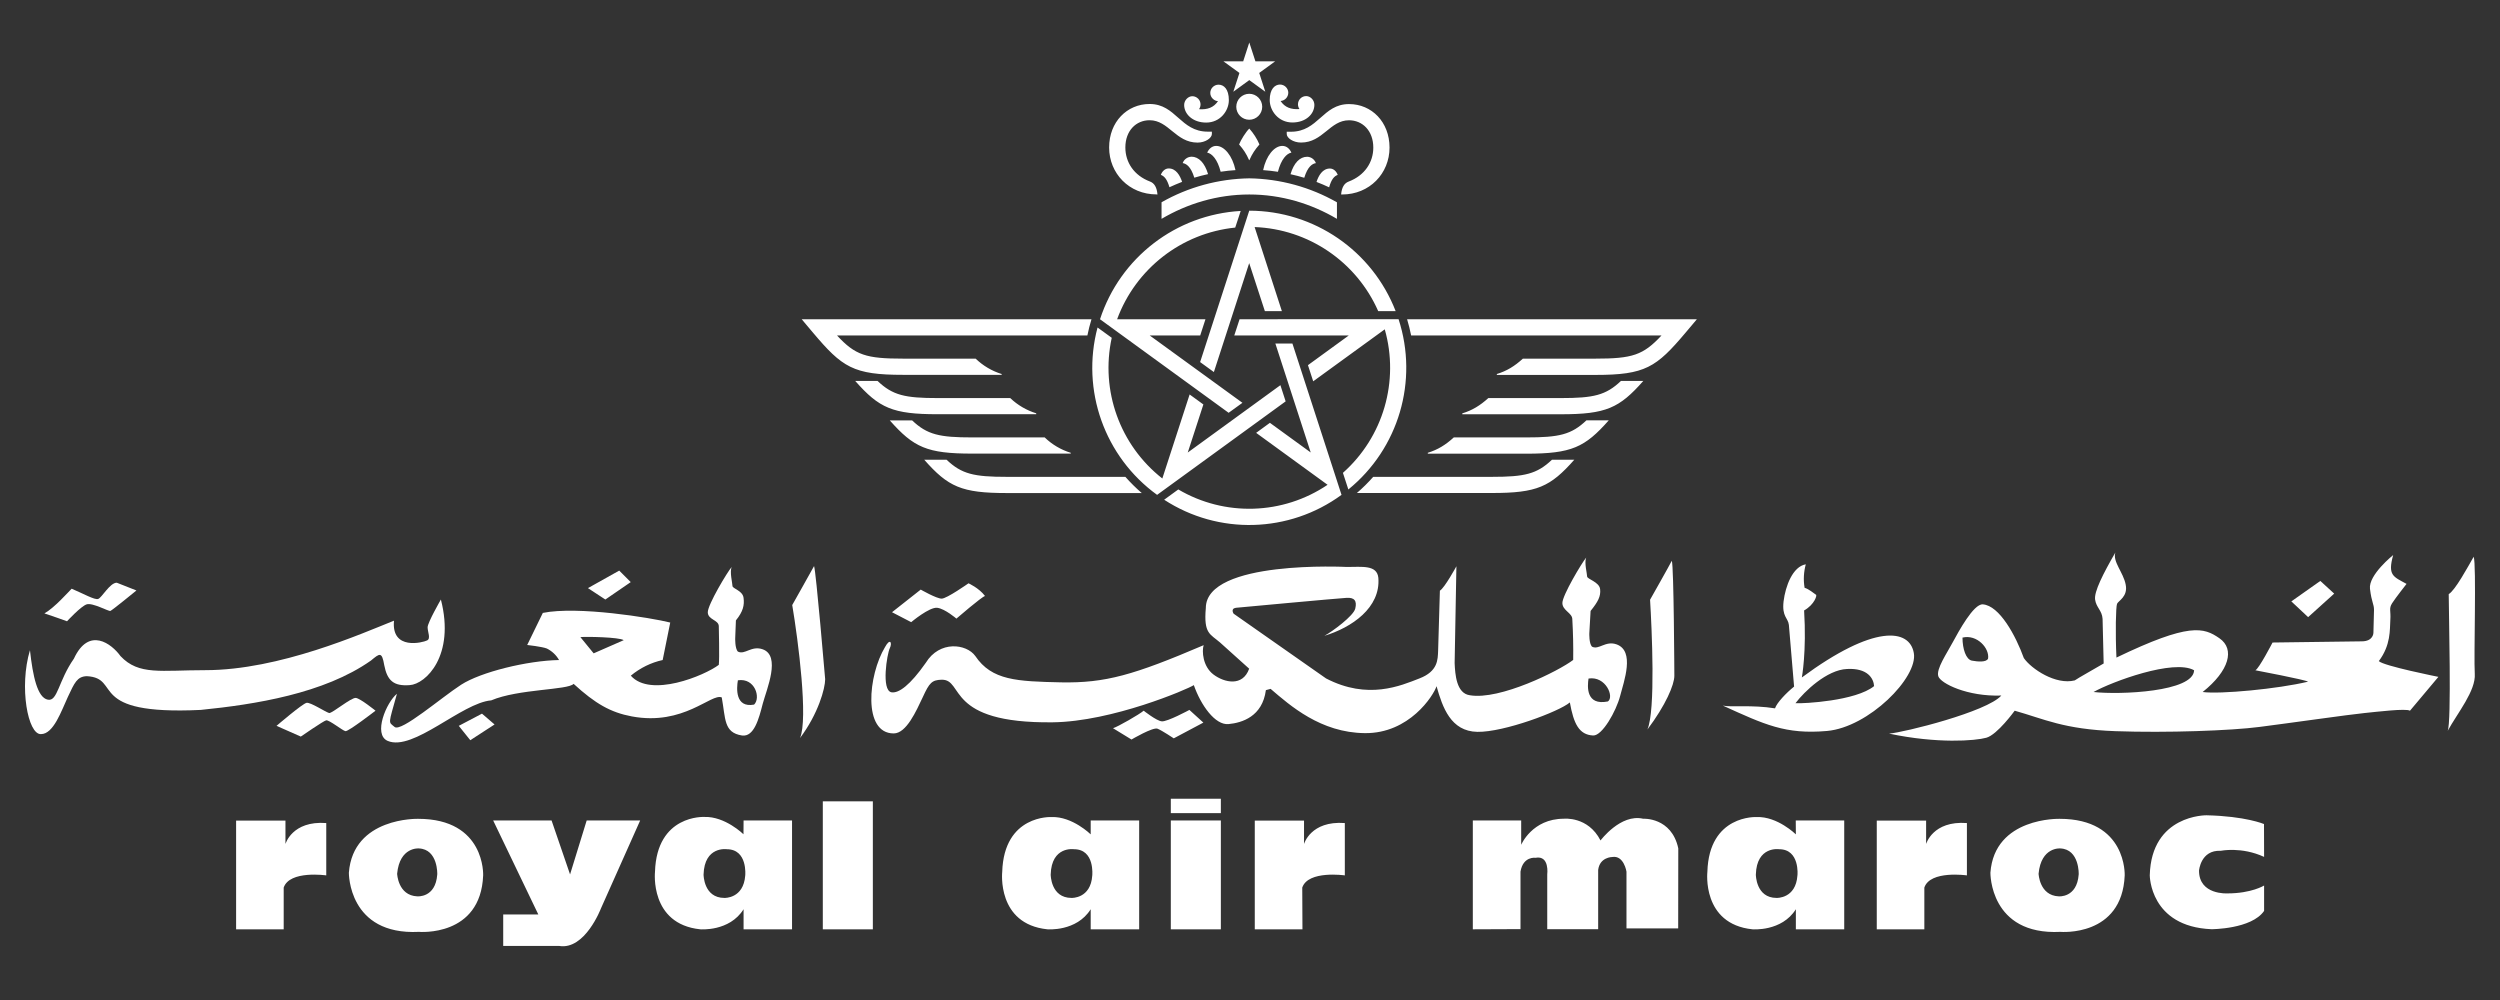 <svg width="1000" height="400" viewBox="0 0 1000 400" fill="none" xmlns="http://www.w3.org/2000/svg">
<rect x="0" y="0" width="1000" height="400" fill="#333333" stroke="none"/>
<path d="M113.476 371.723H94.444V328.237H114.184V337.603C114.184 337.603 116.819 328.198 130.503 329.221V350.157C130.503 350.157 115.836 348.032 113.476 355.037V371.723ZM520.981 371.723H501.909V328.237H521.61V337.603C521.61 337.603 524.245 328.198 537.929 329.221V350.157C537.929 350.157 523.262 348.032 520.902 355.037L520.981 371.723ZM167.546 339.374C167.546 339.374 159.878 338.666 158.855 349.488C158.855 349.488 159.17 358.185 166.877 358.539C166.877 358.539 174.23 359.248 174.899 349.803C174.938 349.803 175.253 339.689 167.546 339.374ZM193.263 350.157C192.28 374.91 167.585 372.746 167.585 372.746C139.233 374.163 139.548 349.095 139.548 349.095C141.238 326.781 167.27 327.529 167.27 327.529C194.246 327.529 193.263 350.157 193.263 350.157ZM824.122 339.374C824.122 339.374 816.454 338.666 815.432 349.488C815.432 349.488 815.746 358.185 823.454 358.539C823.454 358.539 830.768 359.248 831.475 349.803C831.515 349.803 831.829 339.689 824.122 339.374ZM849.879 350.157C848.856 374.91 824.161 372.746 824.161 372.746C795.809 374.163 796.163 349.095 796.163 349.095C797.776 326.781 823.847 327.529 823.847 327.529C850.822 327.529 849.879 350.157 849.879 350.157ZM197.274 328.198H220.632L228.024 349.764L234.67 328.198H256.062L240.372 363.38C240.372 363.38 234.001 380.105 223.659 378.373H201.285V365.78H215.323L197.274 328.198ZM290.784 339.689C290.784 339.689 281.74 338.312 281.425 349.842C281.425 349.842 281.425 359.169 289.761 359.169C289.761 359.169 297.429 359.523 298.098 350.157C298.098 350.157 299.12 339.689 290.705 339.689M297.429 328.198H316.816V371.723H297.429V363.695C291.767 372.746 280.088 371.723 280.088 371.723C259.758 369.598 261.999 348.701 261.999 348.701C262.707 325.758 281.7 326.781 281.7 326.781C290.037 326.466 297.39 333.707 297.39 333.707L297.429 328.198ZM429.594 339.689C429.594 339.689 420.589 338.312 420.275 349.842C420.275 349.842 420.275 359.169 428.611 359.169C428.611 359.169 436.318 359.523 436.908 350.157C436.908 350.157 437.97 339.689 429.594 339.689ZM436.279 328.198H455.665V371.723H436.279V363.695C430.617 372.746 418.938 371.723 418.938 371.723C398.608 369.598 400.888 348.74 400.888 348.74C401.596 325.797 420.589 326.821 420.589 326.821C428.926 326.506 436.279 333.747 436.279 333.747V328.198ZM769.738 371.723H750.706V328.237H770.446V337.603C770.446 337.603 773.081 328.198 786.765 329.221V350.157C786.765 350.157 772.058 348.032 769.738 355.037V371.723ZM711.658 339.689C711.658 339.689 702.653 338.312 702.339 349.842C702.339 349.842 702.339 359.169 710.636 359.169C710.636 359.169 718.343 359.523 718.972 350.157C719.012 350.157 719.995 339.689 711.658 339.689ZM718.304 328.198H737.69V371.723H718.343V363.695C712.681 372.746 700.962 371.723 700.962 371.723C680.632 369.598 682.952 348.74 682.952 348.74C683.582 325.797 702.653 326.821 702.653 326.821C710.99 326.506 718.343 333.747 718.343 333.747L718.304 328.198ZM329.124 320.524H349.139V371.723H329.124V320.524ZM468.327 328.198H488.343V371.723H468.327V328.198ZM468.327 319.501H488.343V325.247H468.327V319.501ZM589.128 371.723V328.198H608.475V337.918C608.475 337.918 612.839 327.49 625.541 327.49C625.541 327.49 635.214 326.427 640.208 336.187C640.208 336.187 648.23 325.404 657.235 327.49C657.235 327.49 668.6 326.781 671.313 339.335L671.273 371.369H650.59V348.662C650.59 348.662 649.567 342.05 644.927 342.798C644.927 342.798 639.894 342.798 639.265 347.993V371.683H618.895V349.764C618.895 349.764 619.918 342.05 614.216 343.113C614.216 343.113 609.222 342.405 608.199 348.662V371.644L589.128 371.723ZM905.599 329.615C905.599 329.615 898.246 326.466 882.595 326.112C882.595 326.112 860.535 325.797 859.906 350.118C859.906 350.118 859.906 370.66 884.601 371.683C884.601 371.683 900.605 371.683 905.639 364.364V354.211C905.639 354.211 900.605 357.359 890.971 357.359C890.971 357.359 879.607 358.067 879.607 348.268C879.607 348.268 880.236 339.925 888.297 340.319C888.297 340.319 896.634 338.587 905.639 342.759L905.599 329.615ZM176.354 239.811C176.354 239.811 171.045 249.019 171.045 250.908C171.045 252.837 172.422 255.473 170.809 256.182C169.197 257.008 156.456 260.314 157.597 248.272C144.856 253.348 111.785 268.066 82.136 268.066C64.441 268.066 55.514 270.231 48.2 262.439C44.7 257.559 35.577 250.475 29.561 263.462C23.309 272.395 23.073 280.659 19.14 279.872C14.972 279.085 13.124 270.467 11.984 260.077C7.579 274.796 11.158 293.921 16.388 293.646C21.421 293.646 24.528 284.398 27.162 278.731C29.797 273.143 30.819 270.624 34.673 270.467C49.026 271.214 33.965 286.169 80.288 283.965C101.837 281.801 129.599 277.472 148.395 264.21C151.895 261.297 152.76 260.55 153.704 266.099C154.883 272.159 157.4 274.56 163.888 274.048C170.298 273.654 182.134 262.281 176.354 239.811ZM989.475 222.692C987.155 226.745 982.043 236.19 979.487 237.646C979.487 244.612 980.667 289.278 979.055 292.387C982.987 285.185 990.419 276.252 989.908 269.483C989.475 262.793 990.616 225.84 989.475 222.692ZM928.131 232.373L916.531 240.558L923.255 246.855L933.676 237.449L928.131 232.373Z" fill="white"/>
<path d="M795.22 263.502C795.928 259.369 790.816 253.624 784.996 255.041C784.996 259.606 786.411 263.777 788.731 264.249C791.052 264.682 794.512 264.997 795.22 263.462M877.641 268.106C869.54 263.502 844.767 272.671 837.413 276.803C847.991 277.983 877.405 276.764 877.641 268.106ZM962.618 233.554C962.618 233.554 958.214 239.142 956.837 241.306C955.461 243.51 956.405 244.218 956.13 248.036C955.894 251.932 956.366 257.992 951.529 264.446C953.377 266.374 975.359 270.743 975.359 270.743L963.994 284.28C962.382 283.296 950.821 284.713 945.709 285.225C940.597 285.697 914.919 289.357 903.791 290.773C892.702 292.229 866.748 293.213 846.143 292.466C825.498 291.718 817.634 287.586 805.876 284.28C805.876 284.28 798.916 293.922 794.512 295.102C790.108 296.322 775.047 297.542 755.621 293.449C761.638 292.977 794.787 284.713 800.528 278.22C786.883 278.692 776.227 273.34 775.322 270.506C774.379 267.594 778.783 261.298 781.064 256.969C783.423 252.64 789.4 241.542 793.096 241.739C799.821 242.211 806.309 254.332 809.533 263.226C812.522 267.555 822.274 274.088 829.903 272.159C831.279 271.175 838.239 267.319 841.464 265.39L841.031 247.563C840.834 244.179 838.475 242.998 838.043 239.85C837.571 236.702 841.267 229.461 846.143 221C844.963 224.66 849.368 228.989 850.272 233.829C851.255 238.67 847.284 240.322 846.812 241.542C846.34 242.762 846.104 252.915 846.576 263.029C875.753 248.98 881.495 250.948 887.786 255.316C894.039 259.645 891.718 268.303 881.062 276.803C887.983 277.747 911.144 275.583 923.216 272.671C922.272 271.923 902.139 268.106 902.139 268.106C903.515 267.634 909.021 257.008 909.021 257.008L944.687 256.536C949.366 256.536 949.366 253.152 949.366 253.152L949.602 243.982C949.602 241.542 948.658 241.07 947.99 235.521C947.321 229.973 957.27 222.023 957.27 222.023C954.989 230.209 957.309 230.642 962.618 233.554ZM749.644 274.481C749.448 271.372 747.049 267.161 738.831 267.594C730.73 267.909 721.686 276.645 718.186 281.289C721.45 281.486 742.33 280.384 749.644 274.442M721.843 235.128C723.416 235.521 725.657 237.41 726.326 237.843C727.034 237.843 725.854 241.818 721.646 244.179C722.669 260.668 720.742 270.979 720.742 270.979C749.605 249.649 763.84 251.42 765.531 261.219C767.261 270.979 747.482 290.891 730.809 292.387C714.175 293.843 705.839 289.829 689.126 282.234C692.272 282.981 700.609 281.84 710.007 283.336C710.715 281.132 714.49 277.157 717.635 274.638L715.551 249.964C715.237 247.131 712.72 246.737 713.428 240.559C714.175 234.419 717.085 226.628 722.315 225.722C721.489 228.753 721.293 231.98 721.843 235.128ZM668.718 224.306C667.852 226.077 660.027 239.89 660.027 239.89C660.735 251.656 662.269 284.241 658.965 291.797C666.28 282.076 669.74 273.891 669.74 270.31C669.74 270.27 669.543 226.273 668.718 224.306ZM635.411 271.412C634.939 274.52 634.31 282.352 643.158 280.581C645.792 278.771 642.332 270.349 635.45 271.412M634.86 230.602C634.86 231.665 639.737 232.767 640.051 235.679C640.366 238.552 639.186 240.716 636.237 244.376L635.726 253.27C635.726 253.27 635.568 257.402 636.787 258.661C639.54 260.117 642.175 256.142 646.657 257.756C654.011 260.432 649.607 272.435 648.034 278.456C646.461 284.437 640.916 294.354 637.259 294.197C631.597 293.922 629.473 289.475 627.94 280.974C623.732 284.595 601.515 292.938 590.937 292.741C580.319 292.544 577.016 282.981 574.618 274.481C573.399 278.259 563.686 293.449 545.951 293.253C528.256 293.095 516.066 282.234 508.24 275.544L506.353 276.055C504.977 286.602 496.837 289.121 491.449 289.632C486.062 290.183 480.321 282.037 477.529 274.048C475.091 275.662 444.852 288.648 421.1 288.924C377.845 289.435 385.828 271.687 376.626 271.884C372.772 272.002 371.75 273.104 369.155 278.771C366.481 284.437 362.548 293.371 357.476 293.371C345.01 293.371 347.252 270.034 354.015 258.818C356.1 255.001 356.965 257.205 355.903 259.33C354.841 261.455 352.403 276.213 356.611 276.921C359.521 277.393 364.082 274.009 370.295 265.154C375.84 256.064 386.614 257.52 390.114 262.4C396.72 272.199 406.787 272.553 424.482 272.946C442.178 273.261 453.463 270.034 481.461 258.071C480.714 260.432 481.068 266.571 485.433 269.837C489.758 273.064 497.073 274.757 499.668 267.476L488.028 257.008C484.057 253.545 481.422 253.545 482.326 243.235C482.326 223.833 538.755 226.785 538.755 226.785C544.85 226.785 550.788 225.88 551.338 231.114C552.321 243.077 540.682 251.027 529.75 254.332C533.092 252.522 541.39 246.343 542.097 243.471C542.884 240.244 541.704 238.945 538.598 239.142C535.491 239.299 494.359 243.117 494.359 243.117C492.079 243.471 493.455 245.478 493.455 245.478L530.418 271.372C547.131 280.069 560.304 274.284 567.775 271.372C575.247 268.499 575.089 263.777 575.247 260.353L575.955 236.269C577.842 235.167 582.561 226.509 582.561 226.509L581.853 265.233C582.05 269.759 582.561 277.393 587.948 278.102C599.902 280.148 623.535 268.381 629.277 263.974C629.355 258.543 629.237 253.112 628.923 247.681C628.923 245.163 624.951 244.218 624.951 241.188C624.951 238.119 632.776 225.053 634.467 223.046C633.641 225.093 634.86 229.54 634.86 230.681M368.29 235.836L356.807 244.887L364.475 248.862C364.475 248.862 371.789 242.723 374.896 243.117C378.002 243.51 382.564 247.445 382.564 247.445C382.564 247.445 392.631 238.748 394.007 238.394C391.569 235.167 387.401 233.318 387.401 233.318C387.401 233.318 378.71 239.457 376.665 239.457C374.581 239.457 368.29 235.836 368.29 235.836Z" fill="white"/>
<path d="M457.474 284.28C455.862 285.697 447.014 290.773 445.205 291.285L452.598 295.81C452.598 295.81 461.21 290.734 463.019 291.482C464.867 292.229 469.507 295.338 469.507 295.338L481.343 289.042L475.759 283.965C475.759 283.965 466.754 288.845 464.67 288.53C462.586 288.333 457.474 284.28 457.474 284.28ZM325.624 226.431C324.68 228.202 316.894 242.015 316.894 242.015C319.332 256.497 323.304 287.664 320.001 295.22C327.315 285.5 330.067 275.347 330.067 271.687C330.067 271.687 326.41 228.438 325.624 226.431ZM237.462 261.337L249.495 256.064C247.686 254.844 234.473 254.608 232.153 254.844L237.462 261.337ZM295.149 272.159C294.637 275.189 293.969 283.257 301.637 281.84C304.39 279.164 302.03 271.057 295.149 272.12M196.487 280.148C184.69 281.132 165.265 300.69 155.08 296.361C149.103 293.803 154.608 280.856 158.776 277.511C155.277 290.104 155.277 288.609 157.833 290.773C160.389 292.977 176.59 278.967 184.454 273.891C192.319 268.814 210.879 264.249 223.62 264.013C222.48 262.006 220.789 260.432 218.744 259.409C216.896 258.661 210.879 257.992 210.879 257.992L217.132 245.163C231.052 242.329 260.426 247.091 268.094 249.019L265.067 264.013C260.387 265.036 256.022 267.201 252.326 270.27C260.19 279.203 281.779 270.27 287.52 265.941C287.835 263.58 287.52 250.515 287.52 250.515C287.52 247.918 283.116 247.957 283.116 244.887C283.116 241.818 290.941 228.792 292.671 226.785C291.806 228.792 292.986 233.278 292.986 234.38C292.986 235.482 297.115 236.23 297.429 239.181C297.783 242.015 297.311 244.533 294.362 248.154L294.087 255.198C294.087 255.198 293.93 259.369 295.149 260.629C297.941 262.085 300.536 258.11 305.097 259.724C312.411 262.36 306.71 275.544 305.097 281.486C303.564 287.468 301.637 294.866 296.8 294.197C289.408 293.056 290.273 287.468 288.7 278.967C284.571 277.157 273.482 290.458 252.719 286.562C244.265 284.988 238.13 281.486 229.44 273.537C227.238 276.055 207.34 275.544 196.487 280.148Z" fill="white"/>
<path d="M247.686 228.241L235.181 235.246L242.141 239.811L252.287 232.845L247.686 228.241ZM46.706 233.081L54.571 236.19C54.571 236.19 44.858 244.139 44.15 244.376C43.442 244.612 37.032 240.991 34.673 241.739C32.353 242.487 26.808 248.508 26.808 248.508C26.808 248.508 19.376 245.832 17.764 245.359C21.697 243.195 27.477 236.662 28.657 235.482C33.257 237.41 37.898 240.086 39.274 239.574C40.69 239.142 43.953 233.081 46.706 233.081ZM131.683 285.224C133.059 285.224 140.491 278.967 142.34 279.164C144.188 279.4 150.204 284.28 150.204 284.28C150.204 284.28 139.312 292.701 138.171 292.465C136.992 292.229 131.683 287.9 130.464 288.136C129.363 288.372 120.319 294.63 120.319 294.63L110.606 290.34C110.606 290.34 121.026 281.407 122.639 281.131C124.251 280.856 130.071 284.752 131.683 285.224ZM192.791 285.46L183.511 290.34L188.112 296.086L197.824 289.789L192.791 285.46Z" fill="white"/>
<path d="M462.814 197.93V197.965L514.26 160.549L512.16 154.07L475.103 181.011L481.351 161.782L475.849 157.787L464.931 191.399C447.956 178.076 440.093 156.224 444.693 135.119L439.017 131.002C432.352 156.085 441.812 182.696 462.814 197.93ZM496.972 161.122L459.88 134.181H480.084L482.184 127.702H446.845C454.309 107.448 472.638 93.221 494.091 91.033L496.278 84.38C470.381 85.839 448.043 103.036 440.006 127.702L491.453 165.118L496.972 161.122ZM462.623 77.779H462.987C462.744 74.948 461.755 73.263 459.984 72.603C453.58 70.188 450.143 64.908 450.143 59.002C450.143 52.279 454.43 48.093 459.846 48.093C467.5 48.093 470.277 57.039 479.025 57.039C482.167 57.039 484.753 55.18 484.753 53.599V52.661H483.104C472.117 52.661 470.433 41.596 459.846 41.596C450.82 41.596 443.651 48.753 443.651 59.002C443.651 69.337 451.636 77.762 462.623 77.762M361.24 149.936H400.658V149.606C396.77 148.407 393.194 146.288 390.261 143.457H361.24C346.469 143.457 342.113 142.102 334.805 134.181H434.956C435.39 131.992 435.945 129.821 436.587 127.719H320.694L325.172 133.034C336.923 146.965 341.314 149.936 361.257 149.936M482.462 49.031C488.068 49.031 491.54 44.358 491.54 40.05C491.54 35.639 489.526 33.867 487.426 33.867C485.604 33.867 484.128 35.343 484.111 37.167C484.111 39.13 485.881 40.45 487.2 40.45C485.499 43.038 482.931 43.924 479.615 43.681C480.657 42.187 480.31 40.137 478.817 39.095C478.262 38.713 477.602 38.487 476.925 38.487C475.311 38.487 473.662 40.05 473.662 41.996C473.679 45.679 477.133 49.031 482.462 49.031ZM450.143 190.739H402.654C389.602 190.739 384.672 189.645 378.632 183.895H369.693C379.274 194.751 384.603 197.218 402.671 197.218H456.704C454.361 195.203 452.174 193.032 450.143 190.739ZM428.29 181.446V181.116C424.385 179.917 420.827 177.815 417.876 174.967H388.873C375.803 174.967 370.891 173.89 364.85 168.157H355.911C365.493 178.979 370.804 181.446 388.89 181.446H428.29ZM414.492 165.691V165.326C410.604 164.127 407.045 162.043 404.095 159.229H375.056C362.004 159.229 357.074 158.135 351.034 152.385H342.095C351.676 163.242 357.005 165.691 375.074 165.691H414.492ZM512.941 58.359C509.713 58.359 506.449 62.302 505.252 68.052C507.23 68.191 509.227 68.416 511.17 68.712C512.455 63.692 514.694 61.364 516.551 61.051C515.892 59.523 514.625 58.359 512.941 58.359ZM499.697 84.276L480.049 144.829L485.551 148.824L499.68 105.242L505.946 124.453H512.75L501.85 90.824C523.39 91.641 542.587 104.703 551.283 124.453H558.26C548.887 100.274 525.646 84.31 499.732 84.276M534.776 87.541V80.923C524.084 74.826 512.021 71.526 499.715 71.335C487.391 71.526 475.328 74.809 464.619 80.906V87.541C474.929 81.462 486.905 77.796 499.715 77.796C512.524 77.796 524.483 81.462 534.776 87.541ZM467.778 74.896C469.444 74.131 471.128 73.402 472.846 72.742C472.013 70.24 470.433 67.374 467.483 67.374C465.99 67.374 464.827 68.573 464.341 69.945C465.712 70.466 466.823 71.647 467.778 74.896ZM471.319 195.776L465.66 199.893C487.409 214.05 515.631 213.268 536.581 197.965H536.616L516.968 137.412H510.146L524.292 180.994L507.959 169.13L502.457 173.143L531.027 193.918C513.149 205.99 489.925 206.72 471.319 195.776ZM488.259 68.694C490.221 68.382 492.199 68.191 494.195 68.052C492.98 62.319 489.717 58.359 486.506 58.359C484.805 58.359 483.555 59.523 482.878 61.051C484.753 61.381 486.992 63.692 488.259 68.694ZM476.543 62.684C474.964 62.754 473.592 63.761 473.072 65.238C474.46 65.429 476.352 66.575 477.723 71.074C479.529 70.536 481.368 70.049 483.226 69.65C481.906 65.186 479.511 62.667 476.543 62.667M629.719 183.895H620.78C614.758 189.627 609.828 190.739 596.776 190.739H549.287C547.256 193.032 545.069 195.22 542.743 197.201H596.776C614.827 197.201 620.121 194.751 629.719 183.895ZM495.827 127.702L493.709 134.181H539.515L523.182 146.062L525.282 152.524L553.904 131.732C559.805 152.489 553.313 174.81 537.171 189.141L539.341 195.794C559.475 179.431 567.459 152.35 559.423 127.667L495.827 127.702ZM664.607 134.181C657.282 142.067 652.943 143.457 638.172 143.457H609.151C605.853 146.462 602.712 148.39 598.737 149.606V149.971H638.172C658.098 149.971 662.507 146.965 674.24 133.052L678.736 127.719H562.843C563.485 129.838 564.023 132.01 564.457 134.198H664.607V134.181ZM493.327 36.698L499.715 32.043L506.12 36.698L503.69 29.177L510.077 24.521H502.162L499.715 17L497.285 24.521H489.353L495.775 29.177L493.327 36.698ZM643.501 168.14H634.562C628.539 173.872 623.627 174.967 610.557 174.967H581.519C578.238 177.972 575.079 179.9 571.122 181.116V181.48H610.557C628.626 181.463 633.937 178.962 643.501 168.14ZM657.317 152.385H648.378C642.338 158.117 637.426 159.229 624.356 159.229H595.335C592.054 162.199 588.895 164.145 584.921 165.343V165.708H624.356C642.425 165.708 647.736 163.242 657.317 152.385ZM535.089 69.962C534.603 68.59 533.44 67.409 531.964 67.409C529.014 67.409 527.417 70.258 526.601 72.776C528.319 73.436 530.003 74.149 531.652 74.93C532.572 71.647 533.717 70.449 535.089 69.962ZM495.636 57.786C497.424 59.853 498.482 61.416 499.611 63.987L499.697 64.109L499.784 63.987C500.93 61.434 501.989 59.853 503.776 57.786C502.787 55.458 501.398 53.304 499.715 51.428C498.361 52.731 496.313 55.997 495.636 57.786ZM514.694 52.679V53.617C514.694 55.197 517.263 57.021 520.422 57.021C529.17 57.021 531.947 48.11 539.601 48.11C544.999 48.11 549.321 52.297 549.321 59.036C549.321 64.942 545.85 70.206 539.48 72.62C537.692 73.28 536.703 74.948 536.442 77.796H536.842C547.829 77.796 555.813 69.372 555.813 59.036C555.813 48.788 548.662 41.631 539.619 41.631C529.031 41.631 527.347 52.696 516.36 52.696L514.694 52.679ZM507.89 40.016C507.89 44.306 511.361 48.996 516.968 48.996C522.296 48.996 525.75 45.644 525.75 41.944C525.75 39.981 524.119 38.435 522.47 38.435C520.647 38.435 519.189 39.912 519.189 41.736C519.189 42.413 519.398 43.073 519.797 43.629C516.482 43.872 513.93 42.986 512.229 40.398C513.948 40.276 515.284 38.852 515.319 37.115C515.319 35.326 513.826 33.815 511.986 33.815C509.903 33.849 507.89 35.639 507.89 40.016ZM499.697 37.514C496.834 37.514 494.508 39.842 494.508 42.708C494.508 45.574 496.834 47.902 499.697 47.902C502.561 47.902 504.887 45.574 504.887 42.708C504.887 39.842 502.561 37.514 499.697 37.514ZM526.358 65.255C525.837 63.779 524.466 62.754 522.887 62.702C519.918 62.702 517.523 65.203 516.204 69.684C518.061 70.084 519.901 70.57 521.706 71.109C523.077 66.593 524.952 65.446 526.358 65.255Z" fill="white"/>
</svg>
